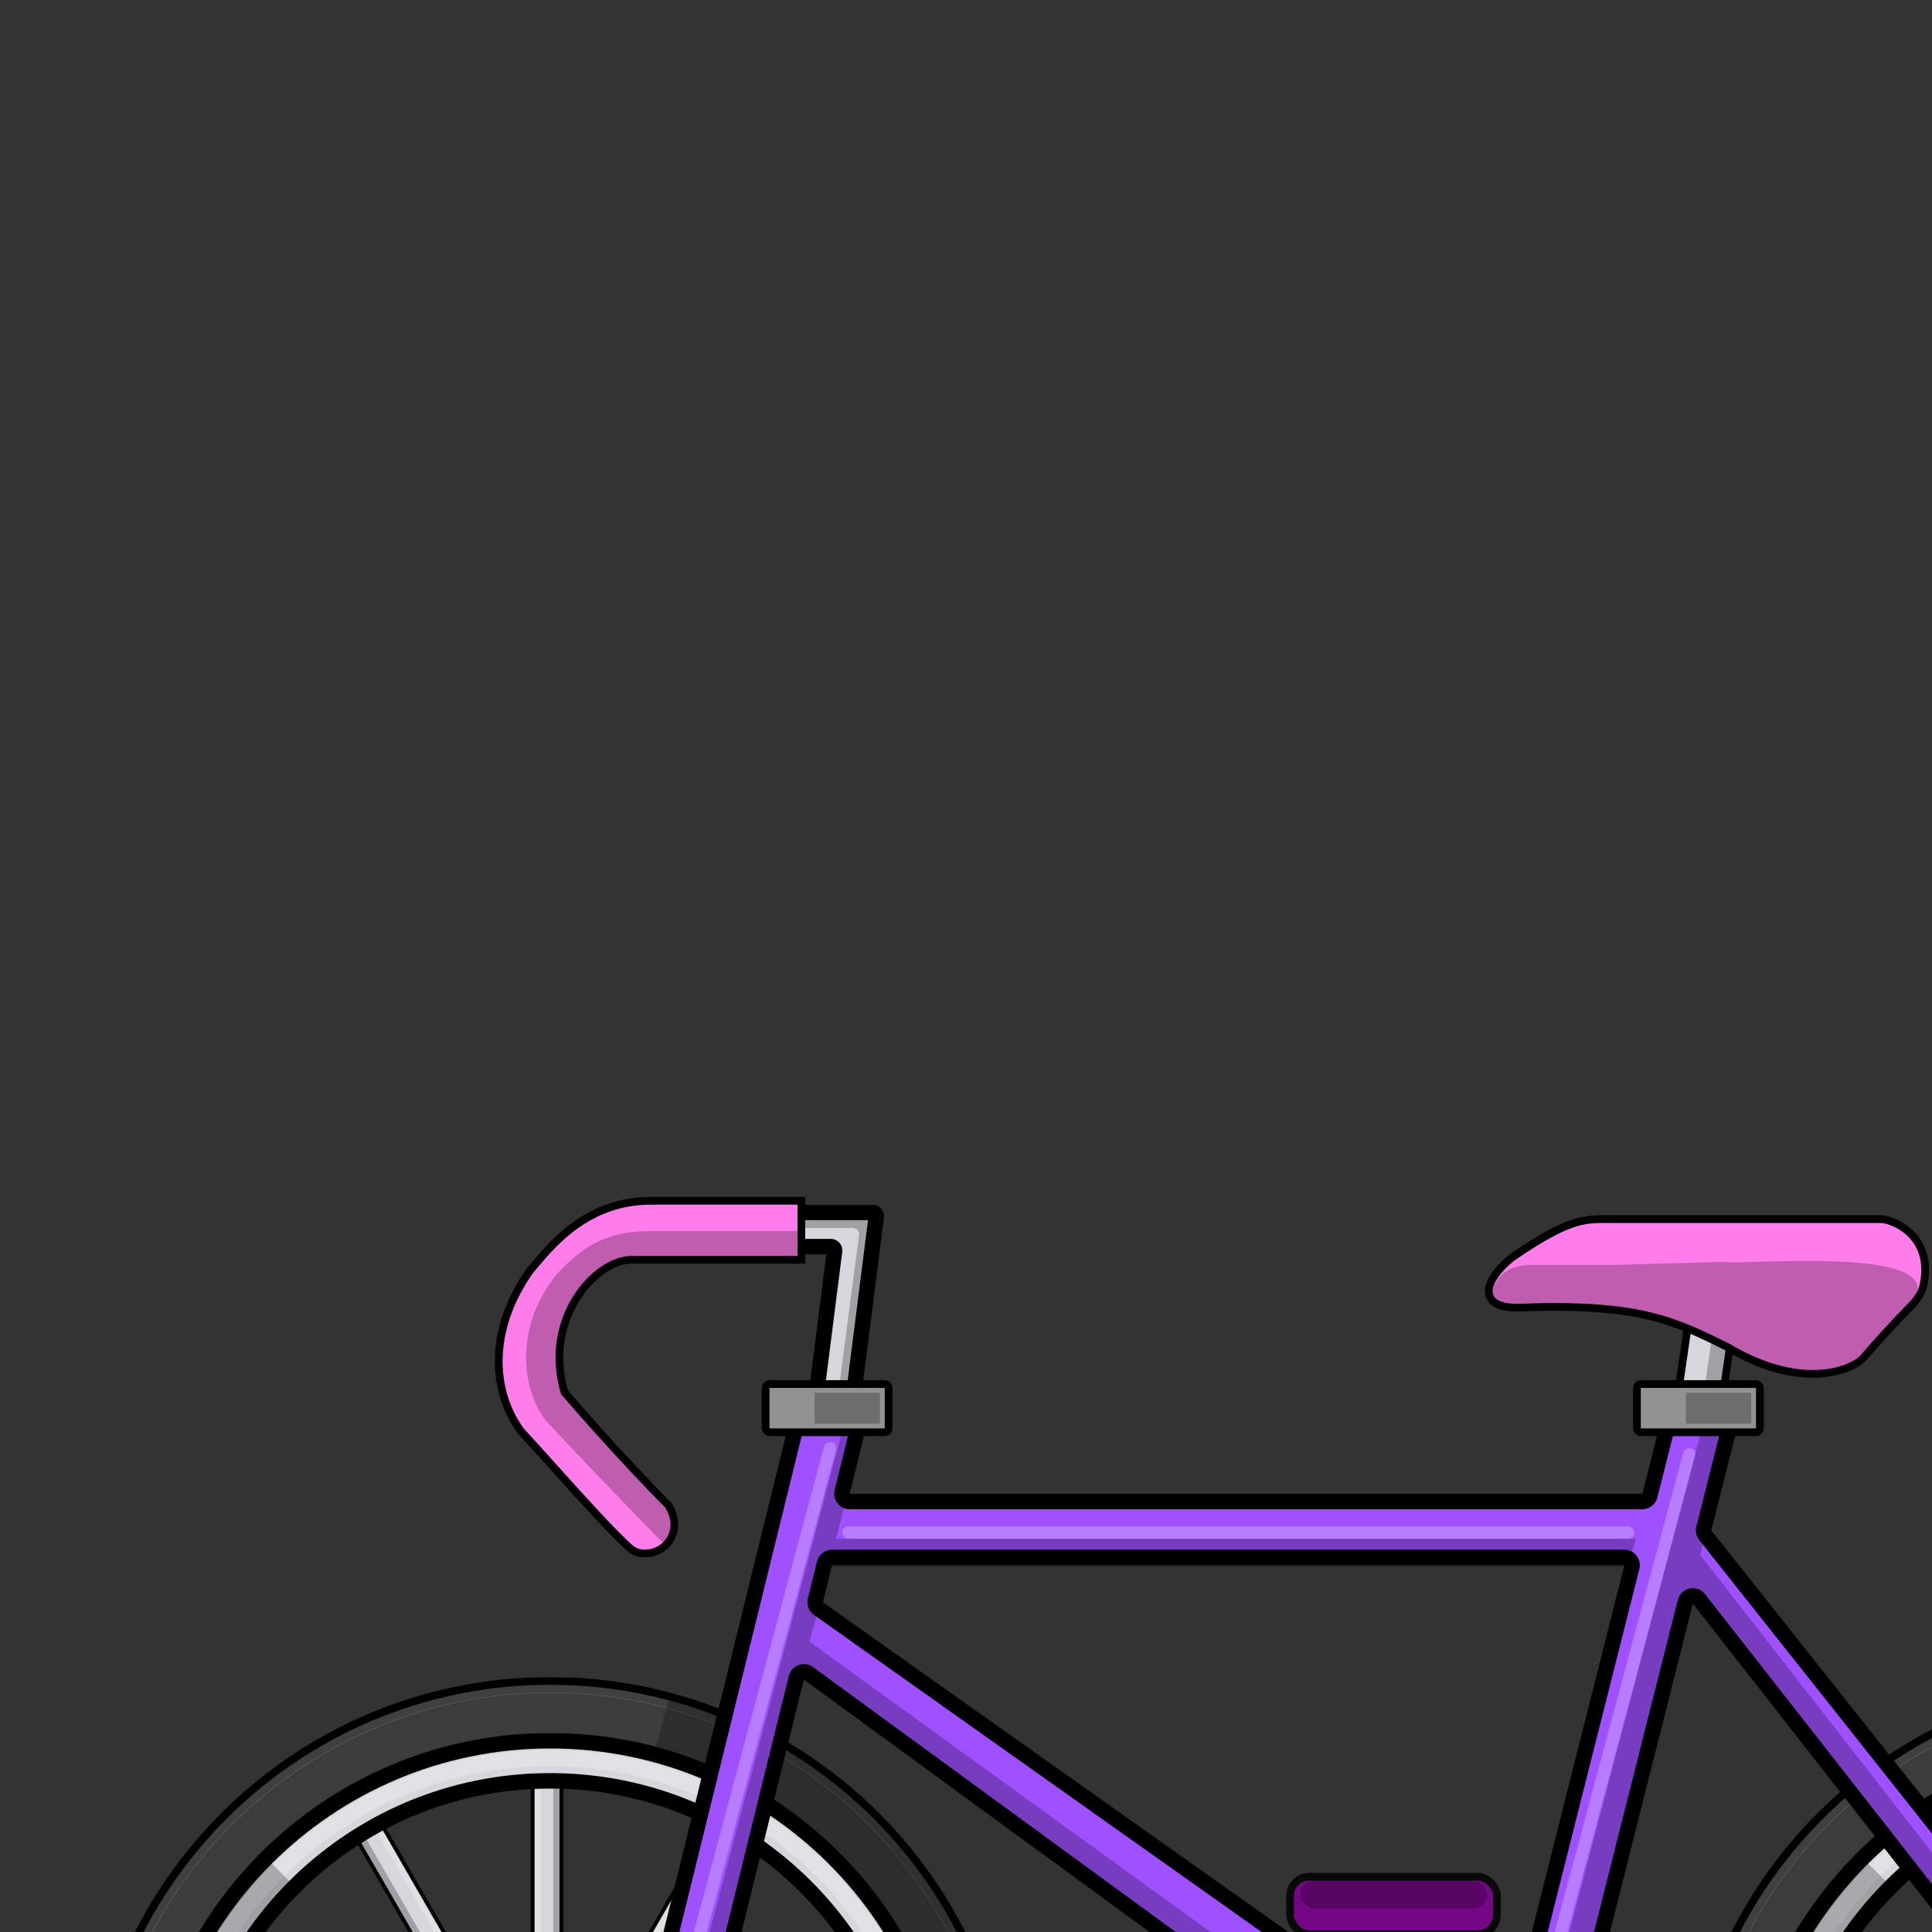 <svg width="1000" height="1000" viewBox="0 0 1000 1000" fill="none" xmlns="http://www.w3.org/2000/svg">
<rect x="0" y="0" width="1000" height="1000" fill="#333333" stroke="none"/>
<g clip-path="url(#clip0_725_35103)">
<path d="M781.842 1115.36L786.835 1115.36C793.644 1115.36 797.987 1108.1 794.76 1102.1L733.038 987.405C731.469 984.489 728.424 982.67 725.113 982.67L721.555 982.67C714.785 982.67 710.438 989.864 713.589 995.857L773.875 1110.55C775.431 1113.51 778.498 1115.36 781.842 1115.36Z" fill="#D7D6DC" stroke="black" stroke-width="4"/>
<path d="M794.905 1106.59C796.553 1109.65 794.335 1113.36 790.858 1113.36V1113.36C789.151 1113.36 787.584 1112.42 786.79 1110.91L723.465 990.432C722.089 987.813 723.988 984.67 726.946 984.67V984.67C728.392 984.67 729.722 985.465 730.408 986.739L794.905 1106.59Z" fill="black" fill-opacity="0.25"/>
<rect x="774.801" y="1001.14" width="107.079" height="29.739" rx="10" transform="rotate(180 774.801 1001.14)" fill="#750787" stroke="#090909" stroke-width="4"/>
<rect x="769.598" y="987.876" width="96.636" height="14.478" rx="7.239" transform="rotate(180 769.598 987.876)" fill="black" fill-opacity="0.25"/>
<mask id="path-5-outside-1_725_35103" maskUnits="userSpaceOnUse" x="44" y="868.048" width="482" height="481" fill="black">
<rect fill="white" x="44" y="868.048" width="482" height="481"/>
<path d="M521.517 1108.52C521.517 1239.13 415.517 1345 284.759 1345C154 1345 48 1239.13 48 1108.52C48 977.922 154 872.048 284.759 872.048C415.517 872.048 521.517 977.922 521.517 1108.52ZM77.882 1108.52C77.882 1222.64 170.504 1315.15 284.759 1315.15C399.013 1315.15 491.635 1222.64 491.635 1108.52C491.635 994.405 399.013 901.895 284.759 901.895C170.504 901.895 77.882 994.405 77.882 1108.52Z"/>
</mask>
<path d="M521.517 1108.52C521.517 1239.13 415.517 1345 284.759 1345C154 1345 48 1239.13 48 1108.52C48 977.922 154 872.048 284.759 872.048C415.517 872.048 521.517 977.922 521.517 1108.52ZM77.882 1108.52C77.882 1222.64 170.504 1315.15 284.759 1315.15C399.013 1315.15 491.635 1222.64 491.635 1108.52C491.635 994.405 399.013 901.895 284.759 901.895C170.504 901.895 77.882 994.405 77.882 1108.52Z" fill="#3C3C3C"/>
<path d="M521.517 1108.52C521.517 1239.13 415.517 1345 284.759 1345C154 1345 48 1239.13 48 1108.52C48 977.922 154 872.048 284.759 872.048C415.517 872.048 521.517 977.922 521.517 1108.52ZM77.882 1108.52C77.882 1222.64 170.504 1315.15 284.759 1315.15C399.013 1315.15 491.635 1222.64 491.635 1108.52C491.635 994.405 399.013 901.895 284.759 901.895C170.504 901.895 77.882 994.405 77.882 1108.52Z" stroke="black" stroke-width="8" mask="url(#path-5-outside-1_725_35103)"/>
<path d="M521.517 1108.52C521.517 1239.13 415.517 1345 284.759 1345C154 1345 48 1239.13 48 1108.52C48 977.922 154 872.048 284.759 872.048C415.517 872.048 521.517 977.922 521.517 1108.52ZM52.205 1108.52C52.205 1236.81 156.322 1340.8 284.759 1340.8C413.195 1340.8 517.313 1236.81 517.313 1108.52C517.313 980.241 413.195 876.247 284.759 876.247C156.322 876.247 52.205 980.241 52.205 1108.52Z" fill="white" fill-opacity="0.25"/>
<path d="M346.036 880.106C391.267 892.211 431.888 917.44 462.763 952.604C493.638 987.768 513.379 1031.29 519.492 1077.66C525.604 1124.03 517.812 1171.17 497.101 1213.11C476.39 1255.06 443.691 1289.93 403.138 1313.32C362.585 1336.7 316 1347.55 269.274 1344.49C222.548 1341.43 177.779 1324.6 140.629 1296.13C103.479 1267.66 75.617 1228.82 60.565 1184.54C45.513 1140.25 43.948 1092.5 56.067 1047.32L84.931 1055.04C74.342 1094.52 75.709 1136.24 88.862 1174.94C102.014 1213.64 126.36 1247.57 158.821 1272.45C191.282 1297.33 230.4 1312.04 271.229 1314.71C312.057 1317.38 352.762 1307.9 388.197 1287.47C423.631 1267.04 452.203 1236.57 470.3 1199.91C488.397 1163.26 495.205 1122.07 489.865 1081.55C484.524 1041.04 467.274 1003.01 440.296 972.284C413.318 941.558 377.824 919.513 338.302 908.935L346.036 880.106Z" fill="black" fill-opacity="0.25"/>
<rect x="275.707" y="911.265" width="14.885" height="392.908" fill="#D7D6DC" stroke="black" stroke-width="2"/>
<rect x="286.371" y="912.265" width="3.221" height="390.908" fill="black" fill-opacity="0.25"/>
<rect x="276.707" y="912.265" width="3.221" height="390.908" fill="white" fill-opacity="0.25"/>
<rect x="-0.366" y="-1.365" width="14.881" height="393.025" transform="matrix(0.866 0.5 -0.5 0.866 374.678 935.233)" fill="#D7D6DC" stroke="black" stroke-width="2"/>
<rect width="3.22" height="391.025" transform="matrix(0.866 0.5 -0.5 0.866 383.777 940.059)" fill="black" fill-opacity="0.25"/>
<rect width="3.22" height="391.026" transform="matrix(0.866 0.5 -0.5 0.866 375.41 935.233)" fill="white" fill-opacity="0.25"/>
<rect x="1.367" y="0.366" width="14.881" height="393.026" transform="matrix(-0.866 0.5 -0.5 -0.866 389.304 1273.77)" fill="#D7D6DC" stroke="black" stroke-width="2"/>
<rect width="3.22" height="391.026" transform="matrix(-0.866 0.5 -0.5 -0.866 378.203 1278.6)" fill="black" fill-opacity="0.25"/>
<rect width="3.22" height="391.026" transform="matrix(-0.866 0.5 -0.5 -0.866 386.57 1273.77)" fill="white" fill-opacity="0.25"/>
<mask id="path-17-outside-2_725_35103" maskUnits="userSpaceOnUse" x="72.992" y="897.004" width="424" height="424" fill="black">
<rect fill="white" x="72.992" y="897.004" width="424" height="424"/>
<path d="M492.528 1108.52C492.528 1223.13 399.507 1316.04 284.76 1316.04C170.013 1316.04 76.992 1223.13 76.992 1108.52C76.992 993.914 170.013 901.004 284.76 901.004C399.507 901.004 492.528 993.914 492.528 1108.52ZM97.769 1108.52C97.769 1211.67 181.488 1295.29 284.76 1295.29C388.032 1295.29 471.751 1211.67 471.751 1108.52C471.751 1005.37 388.032 921.756 284.76 921.756C181.488 921.756 97.769 1005.37 97.769 1108.52Z"/>
</mask>
<path d="M492.528 1108.52C492.528 1223.13 399.507 1316.04 284.76 1316.04C170.013 1316.04 76.992 1223.13 76.992 1108.52C76.992 993.914 170.013 901.004 284.76 901.004C399.507 901.004 492.528 993.914 492.528 1108.52ZM97.769 1108.52C97.769 1211.67 181.488 1295.29 284.76 1295.29C388.032 1295.29 471.751 1211.67 471.751 1108.52C471.751 1005.37 388.032 921.756 284.76 921.756C181.488 921.756 97.769 1005.37 97.769 1108.52Z" fill="#D7D6DC"/>
<path d="M492.528 1108.52C492.528 1223.13 399.507 1316.04 284.76 1316.04C170.013 1316.04 76.992 1223.13 76.992 1108.52C76.992 993.914 170.013 901.004 284.76 901.004C399.507 901.004 492.528 993.914 492.528 1108.52ZM97.769 1108.52C97.769 1211.67 181.488 1295.29 284.76 1295.29C388.032 1295.29 471.751 1211.67 471.751 1108.52C471.751 1005.37 388.032 921.756 284.76 921.756C181.488 921.756 97.769 1005.37 97.769 1108.52Z" stroke="black" stroke-width="8" mask="url(#path-17-outside-2_725_35103)"/>
<path d="M487.696 1108.52C487.696 1220.47 396.839 1311.22 284.76 1311.22C172.682 1311.22 81.824 1220.47 81.824 1108.52C81.824 996.579 172.682 905.83 284.76 905.83C396.839 905.83 487.696 996.579 487.696 1108.52ZM90.156 1108.52C90.156 1215.87 177.283 1302.89 284.76 1302.89C392.237 1302.89 479.364 1215.87 479.364 1108.52C479.364 1001.18 392.237 914.152 284.76 914.152C177.283 914.152 90.156 1001.18 90.156 1108.52Z" fill="white" fill-opacity="0.25"/>
<path d="M492.528 1108.52C492.528 1142.65 484.101 1176.25 467.995 1206.35C451.888 1236.44 428.599 1262.11 400.19 1281.07C371.78 1300.03 339.128 1311.7 305.125 1315.04C271.122 1318.39 236.817 1313.31 205.251 1300.25C173.684 1287.19 145.829 1266.55 124.153 1240.17C102.478 1213.79 87.65 1182.48 80.984 1149.01C74.319 1115.54 76.02 1080.94 85.939 1048.28C95.857 1015.63 113.686 985.916 137.846 961.785L152.537 976.459C130.793 998.177 114.747 1024.92 105.821 1054.31C96.894 1083.7 95.363 1114.84 101.362 1144.96C107.361 1175.08 120.706 1203.27 140.214 1227.01C159.722 1250.75 184.792 1269.32 213.202 1281.07C241.612 1292.83 272.485 1297.4 303.088 1294.39C333.691 1291.38 363.078 1280.88 388.647 1263.81C414.215 1246.75 435.175 1223.65 449.671 1196.56C464.167 1169.48 471.751 1139.24 471.751 1108.52H492.528Z" fill="black" fill-opacity="0.25"/>
<mask id="path-20-outside-3_725_35103" maskUnits="userSpaceOnUse" x="870.262" y="868.048" width="482" height="481" fill="black">
<rect fill="white" x="870.262" y="868.048" width="482" height="481"/>
<path d="M1347.78 1108.52C1347.78 1239.13 1241.78 1345 1111.02 1345C980.262 1345 874.262 1239.13 874.262 1108.52C874.262 977.922 980.262 872.048 1111.02 872.048C1241.78 872.048 1347.78 977.922 1347.78 1108.52ZM904.144 1108.52C904.144 1222.64 996.766 1315.15 1111.02 1315.15C1225.27 1315.15 1317.9 1222.64 1317.9 1108.52C1317.9 994.405 1225.27 901.895 1111.02 901.895C996.766 901.895 904.144 994.405 904.144 1108.52Z"/>
</mask>
<path d="M1347.78 1108.52C1347.78 1239.13 1241.78 1345 1111.02 1345C980.262 1345 874.262 1239.13 874.262 1108.52C874.262 977.922 980.262 872.048 1111.02 872.048C1241.78 872.048 1347.78 977.922 1347.78 1108.52ZM904.144 1108.52C904.144 1222.64 996.766 1315.15 1111.02 1315.15C1225.27 1315.15 1317.9 1222.64 1317.9 1108.52C1317.9 994.405 1225.27 901.895 1111.02 901.895C996.766 901.895 904.144 994.405 904.144 1108.52Z" fill="#3C3C3C"/>
<path d="M1347.78 1108.52C1347.78 1239.13 1241.78 1345 1111.02 1345C980.262 1345 874.262 1239.13 874.262 1108.52C874.262 977.922 980.262 872.048 1111.02 872.048C1241.78 872.048 1347.78 977.922 1347.78 1108.52ZM904.144 1108.52C904.144 1222.64 996.766 1315.15 1111.02 1315.15C1225.27 1315.15 1317.9 1222.64 1317.9 1108.52C1317.9 994.405 1225.27 901.895 1111.02 901.895C996.766 901.895 904.144 994.405 904.144 1108.52Z" stroke="black" stroke-width="8" mask="url(#path-20-outside-3_725_35103)"/>
<path d="M1347.78 1108.52C1347.78 1239.13 1241.78 1345 1111.02 1345C980.262 1345 874.262 1239.13 874.262 1108.52C874.262 977.922 980.262 872.048 1111.02 872.048C1241.78 872.048 1347.78 977.922 1347.78 1108.52ZM878.466 1108.52C878.466 1236.81 982.584 1340.8 1111.02 1340.8C1239.46 1340.8 1343.57 1236.81 1343.57 1108.52C1343.57 980.241 1239.46 876.247 1111.02 876.247C982.584 876.247 878.466 980.241 878.466 1108.52Z" fill="white" fill-opacity="0.25"/>
<path d="M1172.3 880.106C1217.53 892.211 1258.15 917.44 1289.02 952.604C1319.9 987.768 1339.64 1031.29 1345.75 1077.66C1351.87 1124.03 1344.07 1171.17 1323.36 1213.11C1302.65 1255.06 1269.95 1289.93 1229.4 1313.32C1188.85 1336.7 1142.26 1347.55 1095.54 1344.49C1048.81 1341.43 1004.04 1324.6 966.891 1296.13C929.741 1267.66 901.879 1228.82 886.827 1184.54C871.775 1140.25 870.209 1092.5 882.329 1047.32L911.193 1055.04C900.603 1094.52 901.971 1136.24 915.123 1174.94C928.275 1213.64 952.621 1247.57 985.082 1272.45C1017.54 1297.33 1056.66 1312.04 1097.49 1314.71C1138.32 1317.38 1179.02 1307.9 1214.46 1287.47C1249.89 1267.04 1278.47 1236.57 1296.56 1199.91C1314.66 1163.26 1321.47 1122.07 1316.13 1081.55C1310.79 1041.04 1293.54 1003.01 1266.56 972.284C1239.58 941.558 1204.09 919.513 1164.56 908.935L1172.3 880.106Z" fill="black" fill-opacity="0.25"/>
<mask id="path-23-outside-4_725_35103" maskUnits="userSpaceOnUse" x="899.254" y="897.004" width="424" height="424" fill="black">
<rect fill="white" x="899.254" y="897.004" width="424" height="424"/>
<path d="M1318.79 1108.52C1318.79 1223.13 1225.77 1316.04 1111.02 1316.04C996.275 1316.04 903.254 1223.13 903.254 1108.52C903.254 993.914 996.275 901.004 1111.02 901.004C1225.77 901.004 1318.79 993.914 1318.79 1108.52ZM924.031 1108.52C924.031 1211.67 1007.75 1295.29 1111.02 1295.29C1214.29 1295.29 1298.01 1211.67 1298.01 1108.52C1298.01 1005.37 1214.29 921.756 1111.02 921.756C1007.75 921.756 924.031 1005.37 924.031 1108.52Z"/>
</mask>
<path d="M1318.79 1108.52C1318.79 1223.13 1225.77 1316.04 1111.02 1316.04C996.275 1316.04 903.254 1223.13 903.254 1108.52C903.254 993.914 996.275 901.004 1111.02 901.004C1225.77 901.004 1318.79 993.914 1318.79 1108.52ZM924.031 1108.52C924.031 1211.67 1007.75 1295.29 1111.02 1295.29C1214.29 1295.29 1298.01 1211.67 1298.01 1108.52C1298.01 1005.37 1214.29 921.756 1111.02 921.756C1007.75 921.756 924.031 1005.37 924.031 1108.52Z" fill="#D7D6DC"/>
<path d="M1318.79 1108.52C1318.79 1223.13 1225.77 1316.04 1111.02 1316.04C996.275 1316.04 903.254 1223.13 903.254 1108.52C903.254 993.914 996.275 901.004 1111.02 901.004C1225.77 901.004 1318.79 993.914 1318.79 1108.52ZM924.031 1108.52C924.031 1211.67 1007.75 1295.29 1111.02 1295.29C1214.29 1295.29 1298.01 1211.67 1298.01 1108.52C1298.01 1005.37 1214.29 921.756 1111.02 921.756C1007.75 921.756 924.031 1005.37 924.031 1108.52Z" stroke="black" stroke-width="8" mask="url(#path-23-outside-4_725_35103)"/>
<path d="M1313.96 1108.52C1313.96 1220.47 1223.1 1311.22 1111.02 1311.22C998.943 1311.22 908.086 1220.47 908.086 1108.52C908.086 996.579 998.943 905.83 1111.02 905.83C1223.1 905.83 1313.96 996.579 1313.96 1108.52ZM916.418 1108.52C916.418 1215.87 1003.54 1302.89 1111.02 1302.89C1218.5 1302.89 1305.63 1215.87 1305.63 1108.52C1305.63 1001.18 1218.5 914.152 1111.02 914.152C1003.54 914.152 916.418 1001.18 916.418 1108.52Z" fill="white" fill-opacity="0.25"/>
<path d="M1318.79 1108.52C1318.79 1142.65 1310.36 1176.25 1294.26 1206.35C1278.15 1236.44 1254.86 1262.11 1226.45 1281.07C1198.04 1300.03 1165.39 1311.7 1131.39 1315.04C1097.38 1318.39 1063.08 1313.31 1031.51 1300.25C999.946 1287.19 972.091 1266.55 950.415 1240.17C928.739 1213.79 913.912 1182.48 907.246 1149.01C900.58 1115.54 902.282 1080.94 912.2 1048.28C922.119 1015.63 939.948 985.916 964.108 961.785L978.799 976.459C957.055 998.177 941.009 1024.92 932.082 1054.31C923.156 1083.7 921.624 1114.84 927.624 1144.96C933.623 1175.08 946.968 1203.27 966.476 1227.01C985.984 1250.75 1011.05 1269.32 1039.46 1281.07C1067.87 1292.83 1098.75 1297.4 1129.35 1294.39C1159.95 1291.38 1189.34 1280.88 1214.91 1263.81C1240.48 1246.75 1261.44 1223.65 1275.93 1196.56C1290.43 1169.48 1298.01 1139.24 1298.01 1108.52H1318.79Z" fill="black" fill-opacity="0.25"/>
<mask id="path-26-outside-5_725_35103" maskUnits="userSpaceOnUse" x="269.805" y="734.549" width="865" height="393" fill="black">
<rect fill="white" x="269.805" y="734.549" width="865" height="393"/>
<path fill-rule="evenodd" clip-rule="evenodd" d="M442.986 743.507C443.608 740.985 441.7 738.549 439.103 738.549H415.131C413.291 738.549 411.688 739.804 411.247 741.591L333.659 1056.27C332.763 1059.9 330.622 1063.11 327.608 1065.33L278.063 1101.79C274.297 1104.56 273.701 1109.96 276.771 1113.49L282.388 1119.94C285.101 1123.05 289.74 1123.59 293.094 1121.18L354.9 1076.7C359.527 1073.37 362.818 1068.51 364.184 1062.97L412.188 868.363C412.869 865.601 416.134 864.413 418.431 866.091L765.359 1119.52C766.147 1120.1 766.634 1121.41 767.61 1121.41V1121.41H769.541C769.541 1121.41 769.541 1121.41 769.541 1121.41V1121.41C769.541 1121.42 769.542 1121.42 769.542 1121.42H1122.32C1126.73 1121.42 1130.32 1117.83 1130.32 1113.42V1103.68C1130.32 1099.26 1126.73 1095.68 1122.32 1095.68V1095.68C1121.72 1095.68 1121.15 1095.4 1120.77 1094.93L882.642 794.612C881.868 793.636 881.593 792.355 881.898 791.148L893.918 743.528C894.555 741.001 892.645 738.549 890.039 738.549H866.078C864.246 738.549 862.648 739.794 862.2 741.57L853.979 774.14C853.53 775.916 851.933 777.161 850.1 777.161H439.791C437.194 777.161 435.286 774.725 435.908 772.203L442.986 743.507ZM430.675 806.117C428.835 806.117 427.232 807.373 426.792 809.159L422.049 828.386C421.655 829.982 422.279 831.657 423.621 832.608L771.42 1078.99C773.713 1080.61 776.923 1079.43 777.611 1076.71L844.651 811.096C845.289 808.569 843.379 806.117 840.773 806.117H430.675ZM872.328 829.063C873.142 825.839 877.306 824.958 879.356 827.577L1084.16 1089.21C1086.22 1091.84 1084.35 1095.68 1081.02 1095.68H810.169C807.563 1095.68 805.653 1093.22 806.291 1090.7L872.328 829.063Z"/>
</mask>
<path fill-rule="evenodd" clip-rule="evenodd" d="M442.986 743.507C443.608 740.985 441.7 738.549 439.103 738.549H415.131C413.291 738.549 411.688 739.804 411.247 741.591L333.659 1056.27C332.763 1059.9 330.622 1063.11 327.608 1065.33L278.063 1101.79C274.297 1104.56 273.701 1109.96 276.771 1113.49L282.388 1119.94C285.101 1123.05 289.74 1123.59 293.094 1121.18L354.9 1076.7C359.527 1073.37 362.818 1068.51 364.184 1062.97L412.188 868.363C412.869 865.601 416.134 864.413 418.431 866.091L765.359 1119.52C766.147 1120.1 766.634 1121.41 767.61 1121.41V1121.41H769.541C769.541 1121.41 769.541 1121.41 769.541 1121.41V1121.41C769.541 1121.42 769.542 1121.42 769.542 1121.42H1122.32C1126.73 1121.42 1130.32 1117.83 1130.32 1113.42V1103.68C1130.32 1099.26 1126.73 1095.68 1122.32 1095.68V1095.68C1121.72 1095.68 1121.15 1095.4 1120.77 1094.93L882.642 794.612C881.868 793.636 881.593 792.355 881.898 791.148L893.918 743.528C894.555 741.001 892.645 738.549 890.039 738.549H866.078C864.246 738.549 862.648 739.794 862.2 741.57L853.979 774.14C853.53 775.916 851.933 777.161 850.1 777.161H439.791C437.194 777.161 435.286 774.725 435.908 772.203L442.986 743.507ZM430.675 806.117C428.835 806.117 427.232 807.373 426.792 809.159L422.049 828.386C421.655 829.982 422.279 831.657 423.621 832.608L771.42 1078.99C773.713 1080.61 776.923 1079.43 777.611 1076.71L844.651 811.096C845.289 808.569 843.379 806.117 840.773 806.117H430.675ZM872.328 829.063C873.142 825.839 877.306 824.958 879.356 827.577L1084.16 1089.21C1086.22 1091.84 1084.35 1095.68 1081.02 1095.68H810.169C807.563 1095.68 805.653 1093.22 806.291 1090.7L872.328 829.063Z" fill="#9F50FF"/>
<path d="M333.659 1056.27L337.543 1057.23H337.543L333.659 1056.27ZM327.608 1065.33L329.979 1068.55L329.979 1068.55L327.608 1065.33ZM278.063 1101.79L280.434 1105.01H280.434L278.063 1101.79ZM276.771 1113.49L273.754 1116.11H273.754L276.771 1113.49ZM282.388 1119.94L279.371 1122.56L279.371 1122.56L282.388 1119.94ZM293.094 1121.18L290.758 1117.93H290.758L293.094 1121.18ZM354.9 1076.7L352.564 1073.46L354.9 1076.7ZM364.184 1062.97L360.3 1062.01L364.184 1062.97ZM806.291 1090.7L802.413 1089.72L806.291 1090.7ZM879.356 827.577L876.207 830.042L879.356 827.577ZM872.328 829.063L876.206 830.042L872.328 829.063ZM1084.16 1089.21L1081.02 1091.68L1084.16 1089.21ZM844.651 811.096L848.529 812.075L844.651 811.096ZM771.42 1078.99L773.732 1075.73L771.42 1078.99ZM422.049 828.386L425.933 829.344L422.049 828.386ZM423.621 832.608L425.933 829.344L423.621 832.608ZM426.792 809.159L430.675 810.117L426.792 809.159ZM882.642 794.612L879.508 797.097L882.642 794.612ZM881.898 791.148L885.776 792.126L881.898 791.148ZM1120.77 1094.93L1123.91 1092.45L1120.77 1094.93ZM862.2 741.57L858.321 740.591L862.2 741.57ZM853.979 774.14L857.857 775.119L853.979 774.14ZM411.247 741.591L415.131 742.549L411.247 741.591ZM765.359 1119.52L763 1122.75L765.359 1119.52ZM435.908 772.203L432.024 771.245L435.908 772.203ZM442.986 743.507L446.87 744.465L442.986 743.507ZM893.918 743.528L897.796 744.507L893.918 743.528ZM412.188 868.363L416.071 869.321L412.188 868.363ZM418.431 866.091L416.071 869.321L418.431 866.091ZM415.131 742.549H439.103V734.549H415.131V742.549ZM337.543 1057.23L415.131 742.549L407.363 740.634L329.775 1055.31L337.543 1057.23ZM329.979 1068.55C333.746 1065.77 336.423 1061.77 337.543 1057.23L329.775 1055.31C329.103 1058.04 327.498 1060.44 325.237 1062.1L329.979 1068.55ZM280.434 1105.01L329.979 1068.55L325.237 1062.1L275.692 1098.57L280.434 1105.01ZM279.788 1110.86C278.253 1109.1 278.551 1106.4 280.434 1105.01L275.692 1098.57C270.043 1102.73 269.149 1110.82 273.754 1116.11L279.788 1110.86ZM285.405 1117.31L279.788 1110.86L273.754 1116.11L279.371 1122.56L285.405 1117.31ZM290.758 1117.93C289.081 1119.14 286.761 1118.87 285.405 1117.31L279.371 1122.56C283.44 1127.24 290.4 1128.04 295.43 1124.42L290.758 1117.93ZM352.564 1073.46L290.758 1117.93L295.43 1124.42L357.236 1079.95L352.564 1073.46ZM360.3 1062.01C359.162 1066.62 356.42 1070.68 352.564 1073.46L357.236 1079.95C362.635 1076.07 366.474 1070.39 368.067 1063.93L360.3 1062.01ZM408.304 867.405L360.3 1062.01L368.067 1063.93L416.071 869.321L408.304 867.405ZM767.719 1116.29L420.79 862.861L416.071 869.321L763 1122.75L767.719 1116.29ZM769.541 1117.41H767.61V1125.41H769.541V1117.41ZM1122.32 1117.42H769.542V1125.42H1122.32V1117.42ZM1126.32 1113.42C1126.32 1115.62 1124.53 1117.42 1122.32 1117.42V1125.42C1128.94 1125.42 1134.32 1120.04 1134.32 1113.42H1126.32ZM1126.32 1103.68V1113.42H1134.32V1103.68H1126.32ZM1122.32 1099.68C1124.53 1099.68 1126.32 1101.47 1126.32 1103.68H1134.32C1134.32 1097.05 1128.94 1091.68 1122.32 1091.68V1099.68ZM879.508 797.097L1117.64 1097.42L1123.91 1092.45L885.776 792.126L879.508 797.097ZM890.039 742.549L878.02 790.169L885.776 792.126L897.796 744.507L890.039 742.549ZM866.078 742.549H890.039V734.549H866.078V742.549ZM857.857 775.119L866.078 742.549L858.321 740.591L850.101 773.161L857.857 775.119ZM439.791 781.161H850.1V773.161H439.791V781.161ZM439.103 742.549L432.024 771.245L439.791 773.161L446.87 744.465L439.103 742.549ZM422.908 808.201L418.166 827.428L425.933 829.344L430.675 810.117L422.908 808.201ZM421.308 835.872L769.108 1082.25L773.732 1075.73L425.933 829.344L421.308 835.872ZM781.489 1077.68L848.529 812.075L840.773 810.117L773.732 1075.73L781.489 1077.68ZM840.773 802.117H430.675V810.117H840.773V802.117ZM1087.31 1086.75L882.506 825.111L876.207 830.042L1081.02 1091.68L1087.31 1086.75ZM810.169 1099.68H1081.02V1091.68H810.169V1099.68ZM868.45 828.085L802.413 1089.72L810.169 1091.68L876.206 830.042L868.45 828.085ZM810.169 1091.68V1091.68L802.413 1089.72C801.137 1094.77 804.957 1099.68 810.169 1099.68V1091.68ZM882.506 825.111C878.406 819.874 870.077 821.636 868.45 828.085L876.206 830.042C876.21 830.027 876.214 830.019 876.215 830.016C876.216 830.014 876.215 830.015 876.213 830.018C876.211 830.022 876.208 830.026 876.204 830.031C876.2 830.036 876.196 830.04 876.193 830.043C876.186 830.05 876.183 830.051 876.186 830.049C876.189 830.048 876.196 830.045 876.206 830.042C876.217 830.04 876.224 830.04 876.228 830.04C876.232 830.04 876.228 830.041 876.219 830.038C876.215 830.036 876.21 830.034 876.204 830.031C876.199 830.028 876.194 830.026 876.191 830.023C876.187 830.021 876.186 830.02 876.188 830.022C876.19 830.024 876.197 830.03 876.207 830.042L882.506 825.111ZM1081.02 1091.68C1081.03 1091.69 1081.03 1091.7 1081.03 1091.7C1081.03 1091.7 1081.03 1091.7 1081.03 1091.7C1081.03 1091.69 1081.03 1091.69 1081.03 1091.68C1081.02 1091.68 1081.02 1091.67 1081.02 1091.67C1081.02 1091.66 1081.02 1091.65 1081.02 1091.66C1081.02 1091.66 1081.02 1091.67 1081.02 1091.68C1081.01 1091.69 1081.01 1091.69 1081 1091.7C1081 1091.7 1081 1091.7 1081.01 1091.69C1081.02 1091.69 1081.02 1091.68 1081.03 1091.68C1081.03 1091.68 1081.04 1091.68 1081.04 1091.68C1081.04 1091.67 1081.05 1091.67 1081.04 1091.68C1081.04 1091.68 1081.03 1091.68 1081.02 1091.68V1099.68C1087.68 1099.68 1091.43 1092 1087.31 1086.75L1081.02 1091.68ZM848.529 812.075C849.805 807.022 845.985 802.117 840.773 802.117V810.117V810.117L848.529 812.075ZM769.108 1082.25C773.694 1085.5 780.113 1083.13 781.489 1077.68L773.732 1075.73H773.732L769.108 1082.25ZM418.166 827.428C417.378 830.621 418.625 833.971 421.308 835.872L425.933 829.344L418.166 827.428ZM430.675 810.117H430.675V802.117C426.995 802.117 423.79 804.628 422.908 808.201L430.675 810.117ZM885.776 792.126V792.126L878.02 790.169C877.41 792.584 877.96 795.145 879.508 797.097L885.776 792.126ZM1122.32 1091.68C1122.94 1091.68 1123.52 1091.96 1123.91 1092.45L1117.64 1097.42C1118.77 1098.84 1120.49 1099.68 1122.32 1099.68V1091.68ZM765.541 1121.41C765.541 1123.76 767.471 1125.42 769.542 1125.42V1117.42C771.613 1117.42 773.541 1119.07 773.541 1121.41H765.541ZM769.541 1125.41C767.332 1125.41 765.541 1123.62 765.541 1121.41H773.541C773.541 1119.21 771.75 1117.41 769.541 1117.41V1125.41ZM866.078 734.549C862.414 734.549 859.218 737.038 858.321 740.591L866.078 742.549V742.549V734.549ZM850.101 773.161H850.1V781.161C853.765 781.161 856.961 778.672 857.857 775.119L850.101 773.161ZM415.131 734.549C411.45 734.549 408.245 737.06 407.363 740.634L415.131 742.549L415.131 742.549V734.549ZM763 1122.75C762.803 1122.61 762.735 1122.51 762.844 1122.64C762.892 1122.69 762.943 1122.76 763.037 1122.87C763.118 1122.98 763.24 1123.13 763.372 1123.28C763.743 1123.72 765.165 1125.41 767.61 1125.41V1117.41C767.949 1117.41 768.272 1117.47 768.562 1117.57C768.844 1117.67 769.058 1117.79 769.201 1117.89C769.342 1117.98 769.428 1118.06 769.459 1118.09C769.49 1118.12 769.492 1118.13 769.456 1118.09C769.417 1118.04 769.37 1117.98 769.283 1117.88C769.209 1117.78 769.091 1117.63 768.968 1117.49C768.734 1117.21 768.309 1116.72 767.719 1116.29L763 1122.75ZM439.791 773.161V773.161L432.024 771.245C430.78 776.288 434.597 781.161 439.791 781.161V773.161ZM439.103 742.549L439.103 742.549L446.87 744.465C448.114 739.422 444.297 734.549 439.103 734.549V742.549ZM897.796 744.507C899.071 739.453 895.251 734.549 890.039 734.549V742.549V742.549L897.796 744.507ZM416.071 869.321V869.321L420.79 862.861C416.197 859.505 409.667 861.882 408.304 867.405L416.071 869.321Z" fill="black" mask="url(#path-26-outside-5_725_35103)"/>
<path d="M799.466 1028.82C798.192 1028.1 797.567 1026.6 797.947 1025.19L871.259 751.91C871.778 749.978 873.915 748.979 875.729 749.822V749.822C877.148 750.481 877.887 752.065 877.482 753.576L804.17 1026.85C803.624 1028.89 801.3 1029.86 799.466 1028.82V1028.82Z" fill="white" fill-opacity="0.25"/>
<path d="M436.078 792.127C436.545 790.864 437.749 790.025 439.096 790.025H842.677C844.768 790.025 846.303 791.989 845.799 794.018V794.018C845.443 795.453 844.155 796.46 842.677 796.46H439.096C436.856 796.46 435.302 794.228 436.078 792.127V792.127Z" fill="white" fill-opacity="0.25"/>
<path d="M345.253 1060.64C344.031 1059.9 343.447 1058.44 343.818 1057.06L426.522 748.768C427.048 746.809 429.233 745.816 431.054 746.71V746.71C432.435 747.387 433.144 748.947 432.745 750.434L350.04 1058.72C349.484 1060.8 347.088 1061.76 345.253 1060.64V1060.64Z" fill="white" fill-opacity="0.25"/>
<path d="M882.322 638.406H880.592L880.343 640.118L867.458 728.595L867.125 730.884H869.438H888.765H890.495L890.744 729.172L903.629 640.694L903.962 638.406H901.65H882.322Z" fill="#D7D6DC" stroke="black" stroke-width="4"/>
<path d="M893.643 640.406H901.696L888.811 728.884H880.758L893.643 640.406Z" fill="black" fill-opacity="0.25"/>
<mask id="path-33-outside-6_725_35103" maskUnits="userSpaceOnUse" x="403.094" y="623.556" width="55" height="110" fill="black">
<rect fill="white" x="403.094" y="623.556" width="55" height="110"/>
<path fill-rule="evenodd" clip-rule="evenodd" d="M434.506 627.556H409.094C407.989 627.556 407.094 628.451 407.094 629.556V643.251C407.094 644.356 407.989 645.251 409.094 645.251H429.986C431.19 645.251 432.122 646.308 431.97 647.503L421.907 726.65C421.755 727.845 422.687 728.902 423.891 728.902H439.186C440.194 728.902 441.044 728.154 441.171 727.155L453.547 629.808C453.699 628.613 452.767 627.556 451.563 627.556H450.58H434.506Z"/>
</mask>
<path fill-rule="evenodd" clip-rule="evenodd" d="M434.506 627.556H409.094C407.989 627.556 407.094 628.451 407.094 629.556V643.251C407.094 644.356 407.989 645.251 409.094 645.251H429.986C431.19 645.251 432.122 646.308 431.97 647.503L421.907 726.65C421.755 727.845 422.687 728.902 423.891 728.902H439.186C440.194 728.902 441.044 728.154 441.171 727.155L453.547 629.808C453.699 628.613 452.767 627.556 451.563 627.556H450.58H434.506Z" fill="#D7D6DC"/>
<path d="M453.547 629.808L449.579 629.303V629.303L453.547 629.808ZM431.97 647.503L428.002 646.999L431.97 647.503ZM441.171 727.155L445.139 727.659L441.171 727.155ZM409.094 631.556H434.506V623.556H409.094V631.556ZM411.094 643.251V629.556H403.094V643.251H411.094ZM429.986 641.251H409.094V649.251H429.986V641.251ZM425.875 727.155L435.938 648.008L428.002 646.999L417.939 726.146L425.875 727.155ZM439.186 724.902H423.891V732.902H439.186V724.902ZM449.579 629.303L437.202 726.65L445.139 727.659L457.515 630.312L449.579 629.303ZM451.563 631.556C450.358 631.556 449.427 630.498 449.579 629.303L457.515 630.312C457.971 626.727 455.177 623.556 451.563 623.556V631.556ZM450.58 631.556H451.563V623.556H450.58V631.556ZM434.506 631.556H450.58V623.556H434.506V631.556ZM417.939 726.146C417.484 729.731 420.277 732.902 423.891 732.902V724.902C425.096 724.902 426.027 725.96 425.875 727.155L417.939 726.146ZM429.986 649.251C428.781 649.251 427.85 648.194 428.002 646.999L435.938 648.008C436.394 644.423 433.6 641.251 429.986 641.251V649.251ZM403.094 643.251C403.094 646.565 405.78 649.251 409.094 649.251V641.251C410.198 641.251 411.094 642.147 411.094 643.251H403.094ZM439.186 732.902C442.208 732.902 444.758 730.656 445.139 727.659L437.202 726.65C437.329 725.651 438.179 724.902 439.186 724.902V732.902ZM409.094 623.556C405.78 623.556 403.094 626.242 403.094 629.556H411.094C411.094 630.66 410.198 631.556 409.094 631.556V623.556Z" fill="black" mask="url(#path-33-outside-6_725_35103)"/>
<path d="M410.318 627.556C408.539 627.556 407.097 628.996 407.097 630.773L407.094 632.382C407.094 634.159 408.536 635.599 410.315 635.599H441.453C443.393 635.599 444.893 637.299 444.649 639.222L433.327 725.28C433.082 727.202 434.582 728.902 436.522 728.902H438.081C439.703 728.902 441.072 727.698 441.277 726.09L453.398 630.747C453.614 629.054 452.292 627.556 450.583 627.556H410.318Z" fill="black" fill-opacity="0.25"/>
<path d="M414.777 623.52V621.52H412.777H337.08C304.677 621.52 286.584 643.065 276.529 655.038C275.759 655.956 275.036 656.817 274.357 657.608L274.294 657.681L274.239 657.76C252.886 688.122 254.364 719.624 269.429 740.514L269.502 740.616L269.588 740.708C273.762 745.186 279.322 751.373 285.429 758.168C299.167 773.454 315.669 791.816 325.363 800.706C327.039 802.243 329.203 803.633 331.807 803.947C337.971 804.689 343.635 801.895 346.694 797.157C349.791 792.359 350.086 785.795 346.02 779.304L345.9 779.111L345.739 778.951C337.751 770.972 315.862 748.153 292.166 720.668C286.487 701.325 290.593 684.179 298.407 671.845C306.361 659.291 317.897 652.063 326.609 652.063H412.777H414.777V650.063V623.52Z" fill="#FF7DEA" stroke="black" stroke-width="4"/>
<path d="M412.748 650.051V637.182H337.051C312.901 637.182 300.821 646.029 288.741 658.899C263.775 688.659 271.013 724.855 285.507 738.528C300.003 754.079 329.935 785.311 341.892 797.254C346.715 802.071 349.945 785.996 344.297 780.354C336.244 772.311 314.179 749.306 290.342 721.637C278.27 681.42 307.261 650.051 326.581 650.051H412.748Z" fill="black" fill-opacity="0.25"/>
<path fill-rule="evenodd" clip-rule="evenodd" d="M447.594 738.638H436.507L351.559 1059.36C350.026 1065.15 346.387 1070.15 341.354 1073.4L290.476 1106.16C287.298 1108.37 286.8 1112.88 289.418 1115.73C291.64 1118.15 296.701 1119.39 299.336 1117.42L355.193 1076.65C359.69 1073.37 362.906 1068.63 364.29 1063.23L415.391 864.119L777.575 1127.98V1109.36L419.071 849.777L429.029 810.976H842.005L846.837 796.498H432.745L447.594 738.638Z" fill="black" fill-opacity="0.25"/>
<path fill-rule="evenodd" clip-rule="evenodd" d="M896.987 738.624L879.969 804.714L1114.56 1106.02C1114.8 1106.32 1115 1106.64 1115.17 1106.97H1124.38C1127.69 1106.97 1130.38 1109.65 1130.38 1112.97V1115.44C1130.38 1118.76 1127.69 1121.44 1124.38 1121.44H795.375V1112.59H782.684L881.068 738.624H896.987ZM802.141 1106.97H1096.94L875.406 822.437L802.141 1106.97Z" fill="black" fill-opacity="0.25"/>
<path d="M785.227 676.826H785.265L785.304 676.824C816.621 675.621 836.758 677.232 852.623 680.897C868.45 684.552 880.128 690.271 894.596 697.496C927.537 716.969 951.638 711.682 961.69 705.157C963.177 704.192 964.35 702.944 965.346 701.779C969.736 696.641 978.696 686.574 989.627 675.427C992.402 672.597 994.779 669.073 995.64 664.926C997.751 654.756 995.623 647.109 991.623 641.632C987.672 636.221 982.031 633.111 977.355 631.673C975.572 631.124 973.765 631 972.099 631H831.934H831.875C825.84 631 820.728 631 813.668 633.421C806.668 635.821 797.835 640.567 784.107 649.843L784.107 649.843C781.751 651.435 779.064 653.748 776.724 656.326C774.405 658.881 772.296 661.838 771.263 664.736C770.221 667.659 770.156 670.977 772.742 673.464C775.115 675.748 779.275 676.826 785.227 676.826Z" fill="#FF7DEA" stroke="black" stroke-width="4"/>
<path d="M889.578 653.194L835.926 654.726C825.478 654.726 812.025 654.725 791.914 654.725C785.554 654.725 779.104 656.979 775.351 662.114C770.93 668.161 769.338 674.834 785.193 674.834C848.007 672.421 866.529 681.269 895.519 695.747C927.97 714.954 951.265 709.526 960.568 703.488C961.808 702.683 962.831 701.612 963.791 700.488C968.209 695.319 977.199 685.218 988.165 674.035C990.775 671.374 993.559 667.894 992.133 664.449C985.207 647.71 911.807 653.838 894.999 653.338C893.192 653.285 891.385 653.143 889.578 653.194Z" fill="black" fill-opacity="0.25"/>
<rect x="847.27" y="716.382" width="63.645" height="24.956" rx="2" fill="#929292" stroke="black" stroke-width="4"/>
<rect x="872.625" y="720.837" width="33.823" height="16.087" fill="black" fill-opacity="0.25"/>
<rect x="396.297" y="716.382" width="63.645" height="24.956" rx="2" fill="#929292" stroke="black" stroke-width="4"/>
<rect x="421.648" y="720.837" width="33.823" height="16.087" fill="black" fill-opacity="0.25"/>
</g>
<defs>
<clipPath id="clip0_725_35103">
<rect width="1000" height="1000" fill="white"/>
</clipPath>
</defs>
</svg>
